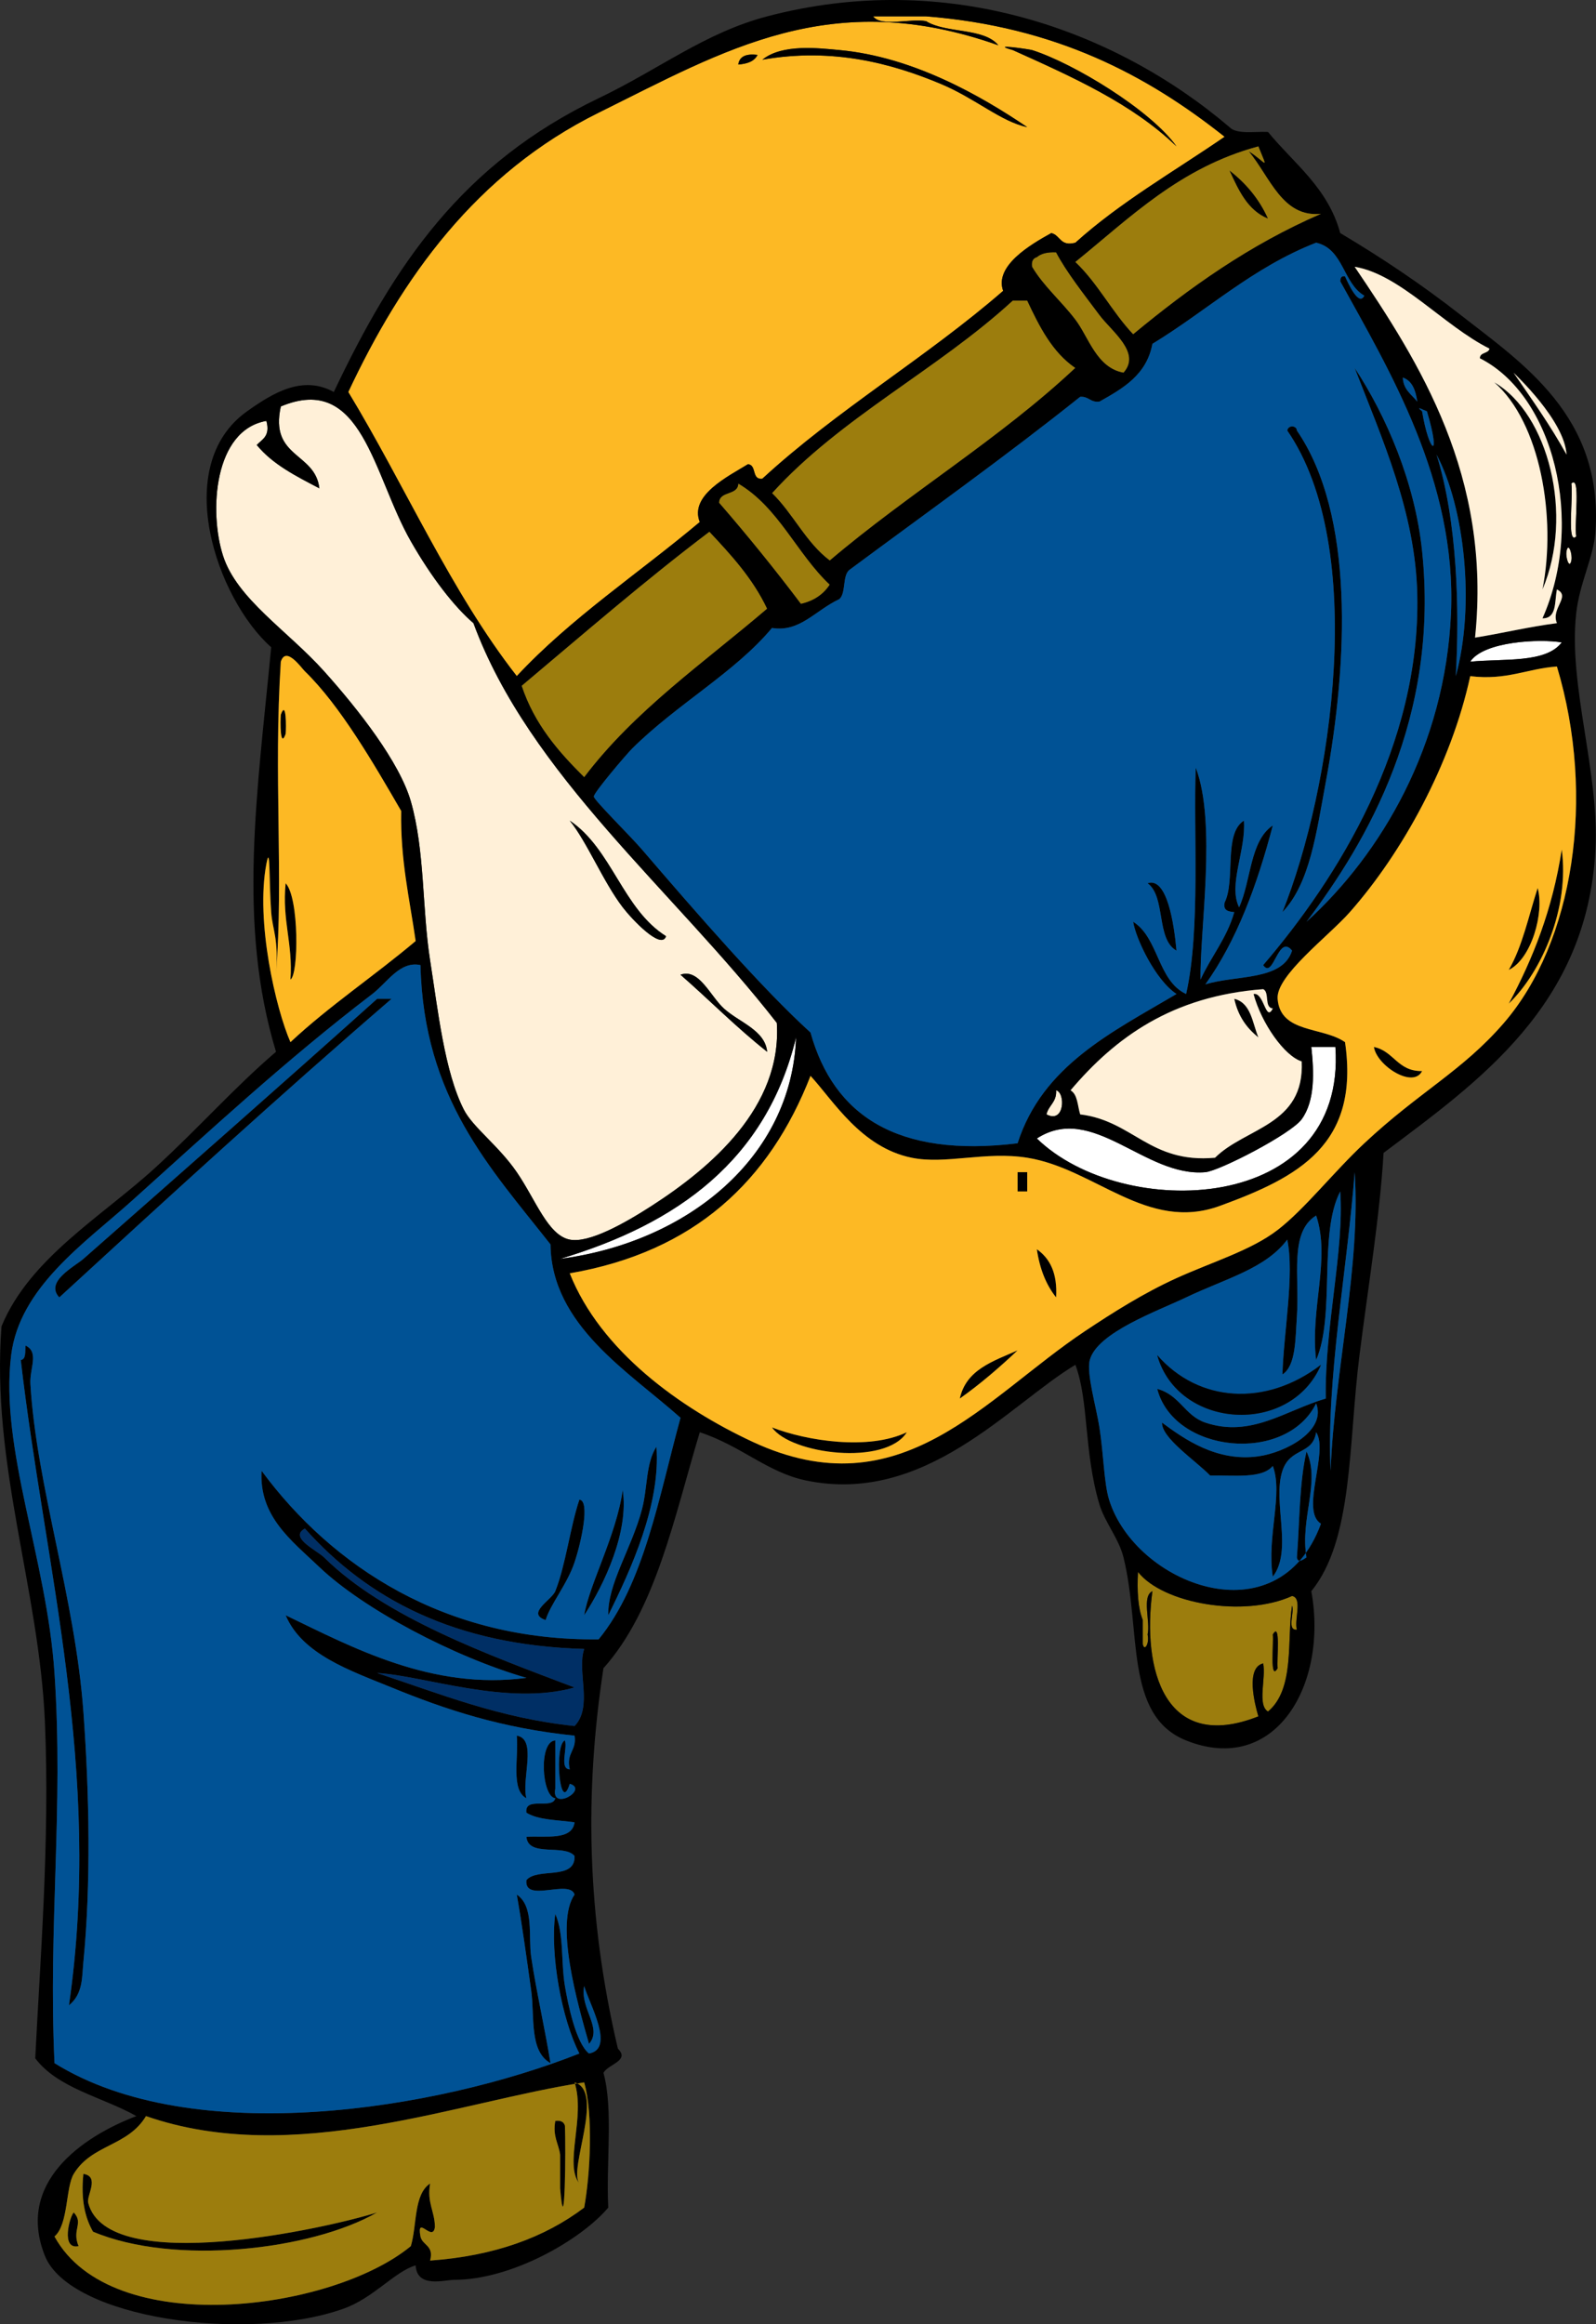 <?xml version="1.0" encoding="utf-8"?>
<!-- Generator: Adobe Illustrator 12.0.1, SVG Export Plug-In . SVG Version: 6.00 Build 51448)  -->
<!DOCTYPE svg PUBLIC "-//W3C//DTD SVG 1.1//EN" "http://www.w3.org/Graphics/SVG/1.1/DTD/svg11.dtd">
<svg  version="1.1" id="Layer_1" xmlns="http://www.w3.org/2000/svg" xmlns:xlink="http://www.w3.org/1999/xlink" width="331.391" height="482.571"
	 viewBox="0 0 331.391 482.571" overflow="visible" enable-background="new 0 0 331.391 482.571" xml:space="preserve">
<rect x="0" y="0" width="331.391" height="482.571" fill="#333333" stroke="none"/>
<g>
	<path fill="#FDB924" d="M207.291,9.396c-2.989-3.677-10.903-2.427-14.998-5c-3.367-0.633-9.288,1.289-10.999-1
		c3.666,0,7.332,0,10.999,0c26.878,2.118,45.828,12.165,61.992,24.997c-10.466,7.199-21.72,13.61-30.996,21.998
		c-3.189,0.857-3.093-1.574-5-2c-4.301,2.382-11.848,6.793-9.998,11.999c-15.867,13.796-34.558,24.769-49.994,38.995
		c-2.306,0.306-1.11-2.889-3-3c-4.136,2.546-12.186,6.456-9.999,11.999c-12.676,10.654-26.746,19.915-37.994,31.996
		c-13.741-17.588-23.177-39.483-34.996-58.993c11.097-23.654,26.507-45.39,51.993-57.993
		C150.512,10.433,172.537-2.901,207.291,9.396z M214.29,10.396c-0.456-0.145-9.164-1.44-4,0
		c12.417,5.582,24.848,11.148,33.996,19.998C238.913,22.833,222.862,13.114,214.29,10.396z M195.292,17.396
		c7.29,3.047,12.514,7.85,17.998,8.999c-9.586-6.478-23.684-14.598-38.995-15.998c-4.257-0.389-11.885-1.344-15.998,2
		C172.859,9.833,185.186,13.171,195.292,17.396z M153.297,13.396c1.862-0.138,3.343-0.658,4-2
		C155.017,11.117,153.538,11.637,153.297,13.396z"/>
	<path d="M157.296,11.396c-0.657,1.342-2.137,1.862-4,2C153.538,11.637,155.017,11.117,157.296,11.396z"/>
	<path d="M255.285,35.393c3.372,2.627,6.148,5.85,7.999,9.999C259.022,43.654,257.179,39.498,255.285,35.393z"/>
	<path fill="#9C7D0D" d="M233.287,77.388c-5.613-1.008-7.245-7.38-9.998-10.999c-2.993-3.933-6.607-6.951-8.999-10.999
		c-0.163-1.162,0.222-1.779,1-2c0.891-0.777,2.258-1.075,3.999-1c2.157,4.088,5.657,8.522,8.999,12.999
		C230.837,68.805,237.044,73.227,233.287,77.388z"/>
	<path fill="#9C7D0D" d="M223.289,76.388c-15.64,14.69-34.601,26.059-50.994,39.995c-4.96-3.706-7.606-9.724-11.999-13.999
		c14.256-15.74,34.371-25.622,49.994-39.995c1,0,2,0,3,0C215.841,67.837,218.53,73.147,223.289,76.388z"/>
	<path d="M320.276,122.382c2.937-14.907-0.434-34.636-9.999-42.995C321.548,85.943,326.834,106.989,320.276,122.382z"/>
	<path fill="#FFF0D8" d="M55.309,87.387c0.854,3.188-0.871,3.795-2,5c3.298,4.034,8.183,6.481,12.999,8.999
		c-0.833-7.5-10.387-6.279-7.999-16.998c16.924-7.099,19.152,14.291,26.997,27.997c4.354,7.608,9.038,13.599,12.998,16.998
		c11.591,31.47,41.542,55.432,62.991,82.99c1.118,17.5-13.707,30.07-25.997,37.997c-5.61,3.617-13.012,7.795-16.998,6.998
		c-4.549-0.908-7.054-8.244-10.998-13.998c-3.786-5.521-9.125-9.314-10.999-13c-4.009-7.876-5.372-20.63-6.999-30.996
		c-1.689-10.757-1.06-22.765-4-32.996c-2.342-8.143-10.845-19.023-17.998-26.997c-7.614-8.486-18.122-15.028-20.997-23.997
		C43.381,106.246,44.383,89.303,55.309,87.387z M129.3,188.374c1.879,2.454,8.031,8.991,8.999,6
		c-9.015-5.65-11.226-18.104-19.998-23.997C121.872,174.766,125.246,183.076,129.3,188.374z M159.296,218.371
		c-0.448-4.524-5.836-6.111-8.999-8.999c-2.833-2.586-5.166-8.406-8.999-6.999C147.347,207.656,152.959,213.376,159.296,218.371z"/>
	<path d="M267.283,89.387c0.247-1.258,1.988-1.009,2,0c11.978,17.452,10.631,48.073,5.999,72.991
		c-1.941,10.445-3.276,21.034-8.999,26.997C276.6,163.641,284.027,113.672,267.283,89.387z"/>
	<path fill="#FFF0D8" d="M326.275,100.385c1.969-1.902,0.596,8.021,1,10.999C325.307,113.285,326.68,103.363,326.275,100.385z"/>
	<path fill="#9C7D0D" d="M172.294,121.382c-1.315,2.017-3.281,3.383-5.999,4c-5.444-7.219-11.114-14.214-16.998-20.997
		c0.098-2.57,3.903-1.43,4-4C161.686,105.328,165.431,114.915,172.294,121.382z"/>
	<path fill="#9C7D0D" d="M147.298,110.384c4.517,4.816,8.998,9.667,11.999,15.998c-13.117,11.213-27.524,21.136-37.996,34.996
		c-5.357-5.307-10.339-10.992-12.997-18.998C121.162,131.576,133.826,120.576,147.298,110.384z"/>
	<path fill="#FFF0D8" d="M325.276,114.383c0.38-1.903,1.271,0.639,0.999,2C325.895,118.287,325.003,115.745,325.276,114.383z"/>
	<path fill="#FFFFFF" d="M324.276,133.381c-3.311,4.356-12.018,3.315-18.998,4C308.042,133.13,319.809,132.602,324.276,133.381z"/>
	<path d="M58.309,148.379c1.15-3.235,1.131,2.685,1,3.999C58.157,155.614,58.177,149.694,58.309,148.379z"/>
	<path d="M313.277,208.372c5.015-9.317,9.094-19.57,10.999-31.996C325.914,188.352,320.241,201.666,313.277,208.372z"/>
	<path d="M238.287,183.375c4.048-1.354,5.502,8.475,5.999,13.998C239.998,194.995,242.117,186.21,238.287,183.375z"/>
	<path d="M59.309,183.375c2.844,3.021,2.708,19.019,1,19.997C60.841,195.841,58.539,191.144,59.309,183.375z"/>
	<path d="M319.276,184.375c1.42,5.107-1.275,14.707-5.999,16.998C316.101,196.531,317.405,190.169,319.276,184.375z"/>
	<path d="M141.298,202.373c3.833-1.407,6.167,4.413,8.999,6.999c3.163,2.888,8.551,4.475,8.999,8.999
		C152.959,213.376,147.347,207.656,141.298,202.373z"/>
	<path d="M81.306,207.372c-23.445,20.216-46.242,41.082-68.992,61.992c-3.085-3.268,3.182-6.4,5-7.998
		c19.035-16.74,41.792-36.775,60.992-53.994C79.306,207.372,80.306,207.372,81.306,207.372z"/>
	<path d="M256.284,207.372c3.483,0.85,3.737,4.929,5,7.999C258.862,213.459,257.048,210.94,256.284,207.372z"/>
	<path fill="#FFFFFF" d="M165.295,215.371c-0.911,24.981-22.576,42.549-48.994,45.995
		C140.674,254.075,159.128,240.866,165.295,215.371z"/>
	<path fill="#FFFFFF" d="M272.282,217.371c1.667,0,3.333,0,5,0c2.379,34.958-44.32,36.231-61.992,18.998
		c11.606-7.511,22.452,8.103,34.995,6.999c2.887-0.254,17.749-7.903,19.998-10.999C273.092,228.502,272.832,222.523,272.282,217.371
		z"/>
	<path d="M285.281,217.371c4.151,0.848,4.898,5.1,9.998,5C293.444,226.104,285.85,221.247,285.281,217.371z"/>
	<path fill="#FFF0D8" d="M219.289,226.37c1.965,0.454,1.798,7.015-2,4.999C217.718,229.465,219.443,228.857,219.289,226.37z"/>
	<path d="M211.29,243.368c0.667,0,1.333,0,2,0c0,1.332,0,2.666,0,4c-0.667,0-1.333,0-2,0
		C211.29,246.034,211.29,244.702,211.29,243.368z"/>
	<path d="M215.29,259.366c2.747,1.92,4.299,5.033,3.999,9.998C217.216,266.771,215.882,263.438,215.29,259.366z"/>
	<path d="M5.315,279.363c2.881,1.401,0.803,4.705,1,7.999c1.266,21.195,9.287,44.479,10.999,67.99
		c1.248,17.141,1.578,35.934,0,51.994c-0.3,3.053-0.032,6.615-3,8.998c7.062-48.635-5.063-91.158-9.999-133.981
		C5.487,282.202,5.159,280.54,5.315,279.363z"/>
	<path d="M211.29,280.363c-3.776,3.556-7.705,6.96-11.998,9.999C200.607,284.344,206.212,282.618,211.29,280.363z"/>
	<path d="M160.296,296.361c7.228,2.806,20.053,4.798,27.997,1C183.89,304.397,164.202,301.956,160.296,296.361z"/>
	<path d="M126.3,335.356c-0.167-6.561,4.837-13.807,6.999-21.996c1.196-4.531,0.755-9.508,3-13
		C137.212,312.278,131.061,325.78,126.3,335.356z"/>
	<path d="M271.283,323.358c-0.891,0.613-1.789,1.209-2,0c0.589-7.41,0.488-15.51,2-21.998
		C274.234,307.667,269.89,315.282,271.283,323.358z"/>
	<path d="M129.3,309.36c1.313,8.654-3.78,19.541-7.999,25.996C122.319,329.032,127.996,318.727,129.3,309.36z"/>
	<path d="M120.301,311.36c2.262,0.176,0.437,8.691-1,12.998c-1.524,4.574-5.095,8.826-5.999,11.998c-4.164-1.371,1.273-4.182,2-6
		C117.459,324.958,118.418,316.905,120.301,311.36z"/>
	<path fill="#9C7D0D" d="M236.287,326.358c5.172,6.611,22.004,9.543,31.996,4.998c2.235,0.432,0.405,4.928,1,7
		c-2.168,0.168-0.453-3.547-1-5c-1.119,7.008,0.639,17.281-4.999,21.996c-2.28-1.385-0.373-6.959-1-9.996
		c-3.688,0.867-1.747,8.471-1,10.996c-19.48,7.686-24.186-9.725-21.997-25.996c-2.27,1.064-0.381,6.285-1,9
		c0.423,1.924-0.686,3.607-1,2c0-1.666,0-3.334,0-5C236.251,333.725,236.09,330.219,236.287,326.358z M265.283,346.354
		c-0.204-1.891,0.675-9.879-1-6.998C264.488,341.247,263.609,349.235,265.283,346.354z"/>
	<path d="M264.283,339.356c1.675-2.881,0.796,5.107,1,6.998C263.609,349.235,264.488,341.247,264.283,339.356z"/>
	<path d="M107.303,360.352c4.314,0.686,0.92,9.078,2,12.998C106.015,371.639,107.722,364.932,107.303,360.352z"/>
	<path d="M107.303,393.348c3.662,2.449,2.353,8.699,3,12.998c1.11,7.379,2.845,14.814,4,21.998c-4.45-2.457-3.264-9.695-4-14.998
		C109.305,406.165,108.356,399.307,107.303,393.348z"/>
	<path d="M119.301,432.342c6.341,1.875-1.354,18.057,1,20.998C117.076,449.309,121.612,439.534,119.301,432.342z"/>
	<path d="M115.302,440.342c1.163-0.162,1.779,0.221,2,1c0.204,4.465,0.02,25.146-1,12.998c0-2.332,0-4.666,0-7
		C115.983,444.995,114.722,443.588,115.302,440.342z"/>
	<path d="M17.314,451.34c3.468,0.529,0.617,4.51,1,6c3.994,15.561,50.034,5.178,59.992,2c-13.659,7.854-42.112,11.113-58.992,3.998
		C17.612,460.375,16.771,456.549,17.314,451.34z"/>
	<path d="M15.314,459.34c2.116,2.287-0.446,3.541,1,6.998C12.575,467.155,14.463,460.174,15.314,459.34z"/>
	<path d="M287.281,239.368c-0.769,13.142-3.179,27.55-5,41.995c-2.326,18.446-1.289,38.321-9.999,48.993
		c3.521,19.453-7.482,38.4-25.996,30.996c-12.896-5.156-9.271-22.814-12.999-37.994c-0.958-3.902-3.913-7.361-4.999-10.998
		c-3.266-10.938-2.171-21.514-4.999-28.998c-13.657,8.184-31.15,29.201-55.993,23.998c-7.958-1.667-13.417-7.189-21.998-9.999
		c-5.316,17.681-9.133,36.86-19.998,48.993c-3.918,25.541-3.519,51.328,3,78.99c2.522,2.506-1.911,3.162-3,5
		c2.083,7.582,0.515,18.816,1,27.996c-5.675,6.713-20.055,14.982-31.995,14.998c-2.06,0.002-7.731,1.787-7.999-3
		c-4.34,1.25-8.728,6.775-14.998,8.998c-20.17,7.15-56.826,1.988-61.992-10.998c-6.016-15.117,7.622-24.66,18.998-28.996
		c-7.031-3.967-16.269-5.729-20.997-11.998c0.946-19.383,3.083-45.357,2-69.99c-1.21-27.529-11.201-53.445-8.999-81.99
		c5.85-14.17,20.828-22.771,31.996-32.996c8.984-8.226,16.399-16.643,24.997-23.997c-8.069-26.579-3.896-53.683-1-83.99
		c-11.268-9.963-20.961-37.658-5-48.994c5.338-3.791,11.523-7.58,17.998-4c12.537-26.438,26.689-47.436,54.992-60.993
		c12.65-6.06,22.054-13.594,34.996-16.998c37.182-9.778,72.107,2.674,95.988,22.997c1.453,1.546,5.118,0.88,7.999,1
		c5.405,6.593,12.429,11.568,14.998,20.998c8.785,5.217,17.054,10.778,24.996,16.998c12.714,9.955,29.674,21.015,27.997,44.994
		c-0.373,5.334-3.297,10.585-4,16.998c-1.647,15.032,4.837,32.877,4,48.994C329.59,208.815,306.945,224.575,287.281,239.368z
		 M124.301,23.395C98.814,35.998,83.404,57.733,72.307,81.388c11.819,19.509,21.254,41.404,34.996,58.993
		c11.248-12.082,25.318-21.342,37.994-31.996c-2.187-5.542,5.863-9.452,9.999-11.999c1.89,0.111,0.694,3.306,3,3
		c15.438-14.226,34.127-25.199,49.994-38.995c-1.85-5.206,5.697-9.617,9.998-11.999c1.907,0.426,1.811,2.857,5,2
		c9.276-8.388,20.53-14.799,30.996-21.998C238.121,15.562,219.17,5.516,192.292,3.397c-3.667,0-7.333,0-10.999,0
		c1.711,2.288,7.632,0.367,10.999,1c4.095,2.572,12.009,1.322,14.998,5C172.537-2.901,150.512,10.433,124.301,23.395z
		 M261.284,30.394c-16.284,4.38-26.578,14.75-37.995,23.997c4.625,4.374,7.619,10.378,11.998,14.998
		c11.674-9.657,24.107-18.554,38.995-24.997c-7.996,0.801-10.522-7.534-14.998-12.998C262.975,33.76,263.436,35.692,261.284,30.394z
		 M283.281,61.39c-4.438-2.562-4.283-9.715-9.999-10.999c-13.19,5.14-22.601,14.062-33.995,20.997
		c-1.203,6.462-6.095,9.237-10.999,11.999c-1.891,0.224-2.206-1.127-3.999-1c-15.567,12.429-31.922,24.072-47.994,35.996
		c-1.389,1.278-0.611,4.721-2,6c-5.101,2.391-8.188,6.929-13.999,5.999c-7.71,9.239-19.723,15.797-28.996,24.997
		c-1.259,1.249-8.011,9.19-7.998,9.999c0.01,0.726,7.542,8.136,9.998,10.999c11.432,13.316,24.958,28.876,34.996,37.996
		c4.796,17.201,17.938,26.056,42.995,22.997c5.178-16.154,19.591-23.071,32.996-30.996c-4.42-2.927-8.456-11.522-8.999-14.999
		c5.324,3.342,5.071,12.26,10.999,14.999c3.03-13.351,1.47-34.179,1.999-46.994c4.395,11.518,0.8,33.773,1,43.994
		c2.184-4.816,5.451-8.547,6.999-13.998c-1.22-0.113-2.367-0.299-1.999-2c2.312-4.688-0.295-14.293,3.999-16.998
		c0.468,6.156-3.324,13.31-1,17.998c2.518-5.483,2.202-13.796,6.999-16.998c-3.258,12.406-7.471,23.858-13.998,32.996
		c6.341-1.991,15.995-0.669,17.998-6.999c-2.888-3.664-3.856,6.135-5.999,3c15.539-18.13,32.706-45.706,31.996-76.99
		c-0.384-16.876-7.172-31.979-12.999-46.994c6.558,9.966,12.513,23.715,13.998,37.995c3.615,34.74-11.425,60.356-23.996,76.99
		c15.516-14.071,28.794-36.613,29.996-63.992c1.206-27.475-12.895-50.646-22.997-68.991c0.057-0.61,0.149-1.184,0.999-1
		C279.937,58.83,282.145,63.731,283.281,61.39z M228.288,65.39c-3.342-4.476-6.842-8.911-8.999-12.999
		c-1.741-0.075-3.108,0.223-3.999,1c-0.778,0.221-1.163,0.837-1,2c2.392,4.047,6.006,7.066,8.999,10.999
		c2.753,3.619,4.385,9.991,9.998,10.999C237.044,73.227,230.837,68.805,228.288,65.39z M320.276,128.382
		c8.914-20.078,2.262-46.306-12.998-53.994c0.012-1.321,1.753-0.914,2-2c-9.562-4.776-18.55-15.44-27.997-16.998
		c13.481,19.911,28.479,43.428,24.997,76.991c5.745-0.92,11.09-2.242,16.998-3c-1.317-3.099,2.963-5.546,0-6.999
		C322.767,124.874,323.308,128.415,320.276,128.382z M213.29,62.39c-1,0-2,0-3,0c-15.623,14.373-35.736,24.254-49.994,39.995
		c4.393,4.274,7.039,10.293,11.999,13.999c16.395-13.937,35.354-25.305,50.994-39.995C218.53,73.147,215.841,67.837,213.29,62.39z
		 M325.276,94.386c-0.428-7.098-10.657-16.636-10.999-16.998C318.07,82.927,321.96,88.369,325.276,94.386z M294.28,83.387
		c-0.335-2.332-1.025-4.308-3-4.999C291.391,80.942,293.113,81.888,294.28,83.387z M46.311,115.383
		c2.875,8.969,13.383,15.511,20.997,23.997c7.153,7.973,15.656,18.854,17.998,26.997c2.939,10.231,2.311,22.239,4,32.996
		c1.627,10.366,2.99,23.12,6.999,30.996c1.874,3.684,7.213,7.478,10.999,12.999c3.944,5.754,6.448,13.09,10.999,14
		c3.985,0.795,11.387-3.382,16.997-7c12.29-7.925,27.115-20.495,25.997-37.996c-21.449-27.558-51.4-51.52-62.991-82.99
		c-3.96-3.398-8.646-9.39-12.998-16.998c-7.844-13.706-10.073-35.095-26.997-27.997c-2.388,10.719,7.166,9.499,7.999,16.998
		c-4.815-2.518-9.7-4.965-12.999-8.999c1.129-1.204,2.854-1.812,2-5C44.383,89.303,43.381,106.246,46.311,115.383z M296.279,85.387
		c-1.086-0.39-2.4-1.2-1,0C296.757,94.319,299.34,95.614,296.279,85.387z M302.279,140.38c4.049-14.755,1.82-35.069-4-45.995
		C302.602,108.148,303.078,126.637,302.279,140.38z M327.275,111.384c-0.404-2.978,0.969-12.9-1-10.999
		C326.68,103.363,325.307,113.285,327.275,111.384z M153.297,100.385c-0.097,2.57-3.902,1.43-4,4
		c5.884,6.783,11.554,13.778,16.998,20.997c2.718-0.616,4.684-1.983,5.999-4C165.431,114.915,161.686,105.328,153.297,100.385z
		 M108.303,142.38c2.658,8.006,7.64,13.691,12.997,18.998c10.472-13.86,24.879-23.783,37.996-34.996
		c-3.001-6.331-7.482-11.182-11.999-15.998C133.826,120.576,121.162,131.576,108.303,142.38z M326.275,116.383
		c0.271-1.361-0.619-3.903-0.999-2C325.003,115.745,325.895,118.287,326.275,116.383z M305.278,137.38
		c6.98-0.684,15.688,0.357,18.998-4C319.809,132.602,308.042,133.13,305.278,137.38z M56.309,189.374
		c-0.487-6.625-0.143-14.499-1-9.999c-2.271,11.909,1.975,30.107,5,36.995c8.096-7.569,17.507-13.822,25.997-20.997
		c-1.251-8.748-3.195-16.802-3-26.997c-5.741-9.919-12.698-21.914-19.998-28.996c-0.739-0.718-3.936-5.351-4.999-2
		c-1.545,23.876,0.607,44.214-1,64.992C57.898,194.708,56.59,193.199,56.309,189.374z M156.296,299.36
		c30.83,14.344,48.115-9.095,68.991-22.997c5.802-3.862,12.112-7.868,18.998-10.997c7.389-3.359,15.501-5.766,20.997-10
		c5.643-4.347,11.541-11.949,17.998-17.998c11.473-10.745,20.359-14.989,28.996-24.997c14.419-16.708,19.168-46.798,10.999-73.991
		c-6.229,0.437-10.406,2.926-17.998,2c-3.965,18.273-14.125,36.681-24.997,48.994c-4.44,5.03-15.369,13.183-14.998,17.998
		c0.556,7.205,9.331,5.733,13.998,8.999c3.086,21.268-9.617,28.021-25.996,33.997c-15.108,5.51-25.918-7.756-39.995-10
		c-8.699-1.387-16.951,1.445-23.997,0c-10.539-2.161-16.257-11.852-20.998-16.998c-8.502,21.828-24.118,36.541-49.994,40.996
		C124.713,280.512,141.291,292.379,156.296,299.36z M122.301,424.344c-2.473-8.623-7.114-25.062-3-30.996
		c-1.03-3.301-10.515,1.85-9.999-3c2.293-2.707,10.16,0.162,9.999-5c-2.081-2.584-9.658,0.328-9.999-3.998
		c4.111-0.223,9.476,0.809,9.999-3c-3.49-0.508-7.549-0.449-9.999-2c-0.469-3.469,5.427-0.572,6-3
		c-2.818-0.299-3.536-11.836,0-11.998c0,3.332,0,6.666,0,9.998c-0.959,4.834,7.01,0.158,3-1c-2.078,6.75-3.29-8.203-1-8.998
		c0.575,1.758-1.207,5.875,1,6c-0.802-3.469,1.489-3.844,1-6.998c-15.193-1.555-26.768-5.404-37.994-10
		c-8.625-3.529-18.575-6.871-21.998-14.998c13.729,6.604,30.366,15.625,49.994,12.998c-15.169-4.391-33.887-14.312-42.994-22.996
		c-5.804-5.535-12.548-10.525-11.999-19.998c14.711,19.932,38.186,35.371,69.99,34.996c9.445-11.553,12.484-29.512,16.998-45.995
		c-10.756-9.604-26.789-19.165-26.997-35.995c-12.456-15.873-26.34-30.319-26.996-57.993c-4.272-0.921-6.886,3.62-9.999,6
		c-18.035,13.781-33.661,28.319-49.994,42.995c-9.623,8.646-23.257,17.883-24.997,31.996c-2.395,19.408,7.408,42.268,8.999,65.992
		c1.902,28.387-1.32,52.34,0,80.988c28.743,17.891,79.409,9.727,108.985-2c-3.625-7.047-6.143-20.51-5-28.996
		c1.867,4.369,1.13,9.799,2,14.998c0.634,3.783,2.292,11.857,5,13.998c5.474-0.99,0.049-10.285-1-13.998
		C120.364,416.993,125.193,421.061,122.301,424.344z M264.283,209.372c-1.849-0.15-0.613-3.386-1.999-4
		c-18.897,1.433-30.676,9.986-39.995,20.998c1.486,0.847,1.446,3.219,2,4.999c11.001,1.331,14.438,10.225,27.996,8.999
		c6.352-6.314,18.618-6.712,17.998-19.998c-3.537-1.073-8.358-7.868-9.999-13.998C262.495,205.943,262.786,212.379,264.283,209.372z
		 M116.302,261.366c26.419-3.445,48.083-21.014,48.994-45.995C159.128,240.866,140.674,254.075,116.302,261.366z M270.283,232.369
		c-2.249,3.095-17.111,10.745-19.998,10.999c-12.543,1.104-23.389-14.51-34.995-6.999c17.672,17.234,64.371,15.959,61.992-18.998
		c-1.667,0-3.333,0-5,0C272.832,222.523,273.092,228.502,270.283,232.369z M217.289,231.369c3.798,2.016,3.965-4.545,2-4.999
		C219.443,228.857,217.718,229.465,217.289,231.369z M276.282,305.36c0.815-20.852,6.298-42.359,4.999-61.992
		C279.758,263.51,275.369,286.113,276.282,305.36z M273.282,282.363c-1.307-10.649,3.051-20.935,0-29.997
		c-5.623,3.455-3.412,12.637-3.999,20.998c-0.315,4.493-0.172,10.211-3,11.998c0.256-8.753,2.521-20.795,1-27.996
		c-4.503,6.047-12.81,8.082-20.997,11.998c-5.922,2.832-18.482,7.299-19.998,12.999c-0.735,2.772,1.331,9.722,2,13.998
		c0.86,5.492,0.948,11.601,2,14.999c5.413,17.494,35.066,29.213,43.994,4.998c-4.373-2.697,1.684-14.922-1-18.997
		c-0.735,4.788-5.352,3.052-6.999,7.999c-2.133,6.408,2.225,16.498-2,21.998c-1.309-8.324,2.2-17.111,0-22.998
		c-2.268,2.73-8.122,1.876-12.998,2c-3.146-3.206-10.144-7.83-9.999-10.999c4.55,3.371,11.368,8.209,19.998,6.999
		c5.688-0.797,14.193-5.309,11.998-10.999c-6.201,12.673-29.554,10.394-32.996-2.999c4.659,1.215,5.698,5.555,9.999,6.999
		c9.494,3.188,16.564-2.515,24.997-4.999c-0.248-14.917,3.868-30.789,3-42.994C273.717,256.133,277.312,273.06,273.282,282.363z
		 M63.308,317.358c-3.404,1.838,2.496,4.516,4,6c12.621,12.467,34.16,20.236,51.993,26.996c-14.021,3.945-31.424-2.514-40.994-3
		c13.039,4.293,25.312,9.35,40.994,10.998c3.877-4.002,0.419-11.381,2-15.996C94.403,341.588,76.355,331.973,63.308,317.358z
		 M237.287,336.356c0,1.666,0,3.334,0,5c0.314,1.607,1.423-0.076,1-2c0.619-2.715-1.27-7.936,1-9
		c-2.188,16.271,2.517,33.682,21.997,25.996c-0.747-2.525-2.688-10.129,1-10.996c0.627,3.037-1.28,8.611,1,9.996
		c5.638-4.715,3.88-14.988,4.999-21.996c0.547,1.453-1.168,5.168,1,5c-0.595-2.072,1.235-6.568-1-7
		c-9.992,4.545-26.824,1.613-31.996-4.998C236.09,330.219,236.251,333.725,237.287,336.356z M121.301,458.34
		c1.253-6.895,1.912-19.219,0-25.998c-26.326,4.008-60.292,17.654-90.987,7c-3.777,6.326-11.248,5.816-14.998,11.998
		c-1.704,2.811-1.09,10.512-4,12.998c11.777,21.482,57.484,15.605,73.991,2c1.302-4.363,0.572-10.758,4-12.998
		c-0.688,4.021,0.958,5.707,1,9c-0.406,3.377-3.876-2.662-3,1.998c0.426,1.908,2.856,1.811,2,5
		C102.679,468.381,113.14,464.51,121.301,458.34z"/>
	<path d="M244.286,30.394c-9.148-8.849-21.579-14.416-33.996-19.998c-5.164-1.44,3.544-0.145,4,0
		C222.862,13.114,238.913,22.833,244.286,30.394z"/>
	<path d="M158.296,12.396c4.113-3.344,11.741-2.389,15.998-2c15.312,1.4,29.409,9.521,38.995,15.998
		c-5.484-1.149-10.708-5.952-17.998-8.999C185.186,13.171,172.859,9.833,158.296,12.396z"/>
	<path fill="#9C7D0D" d="M259.284,31.394c4.476,5.464,7.002,13.799,14.998,12.998c-14.888,6.443-27.321,15.34-38.995,24.997
		c-4.379-4.62-7.373-10.625-11.998-14.998c11.417-9.247,21.711-19.617,37.995-23.997C263.436,35.692,262.975,33.76,259.284,31.394z
		 M263.284,45.392c-1.851-4.149-4.627-7.372-7.999-9.999C257.179,39.498,259.022,43.654,263.284,45.392z"/>
	<path fill="#005295" d="M279.281,57.391c-0.85-0.184-0.942,0.39-0.999,1c10.103,18.345,24.203,41.516,22.997,68.991
		c-1.202,27.378-14.48,49.92-29.996,63.992c12.571-16.634,27.611-42.25,23.996-76.99c-1.485-14.28-7.44-28.029-13.998-37.995
		c5.827,15.016,12.615,30.118,12.999,46.994c0.71,31.285-16.457,58.86-31.996,76.99c2.142,3.136,3.111-6.663,5.999-3
		c-2.003,6.33-11.657,5.008-17.998,6.999c6.527-9.137,10.74-20.589,13.998-32.996c-4.797,3.202-4.482,11.515-6.999,16.998
		c-2.324-4.688,1.468-11.841,1-17.998c-4.294,2.705-1.688,12.311-3.999,16.998c-0.368,1.701,0.779,1.886,1.999,2
		c-1.548,5.451-4.815,9.182-6.999,13.998c-0.2-10.221,3.395-32.477-1-43.994c-0.529,12.815,1.031,33.644-1.999,46.994
		c-5.928-2.738-5.675-11.656-10.999-14.999c0.543,3.477,4.579,12.071,8.999,14.999c-13.405,7.925-27.819,14.842-32.996,30.996
		c-25.057,3.059-38.198-5.796-42.995-22.997c-10.038-9.12-23.564-24.679-34.996-37.996c-2.457-2.862-9.987-10.273-9.999-10.999
		c-0.012-0.809,6.74-8.75,7.999-9.999c9.273-9.2,21.286-15.758,28.996-24.997c5.81,0.93,8.897-3.608,13.999-5.999
		c1.389-1.278,0.611-4.721,2-6c16.072-11.923,32.427-23.566,47.994-35.996c1.793-0.127,2.108,1.224,3.999,1
		c4.904-2.761,9.796-5.536,10.999-11.999c11.396-6.936,20.805-15.857,33.995-20.997c5.716,1.284,5.562,8.436,9.999,10.999
		C282.145,63.731,279.937,58.83,279.281,57.391z M266.283,189.374c5.723-5.963,7.058-16.552,8.999-26.997
		c4.632-24.918,5.979-55.539-5.999-72.991c-0.012-1.009-1.753-1.258-2,0C284.027,113.672,276.6,163.641,266.283,189.374z
		 M244.286,197.373c-0.497-5.523-1.951-15.353-5.999-13.998C242.117,186.21,239.998,194.995,244.286,197.373z"/>
	<path fill="#FFF0D8" d="M323.276,122.382c2.963,1.453-1.317,3.9,0,6.999c-5.908,0.758-11.253,2.08-16.998,3
		c3.48-33.562-11.516-57.08-24.997-76.991c9.447,1.558,18.437,12.222,27.997,16.998c-0.247,1.086-1.988,0.678-2,2
		c15.26,7.688,21.912,33.916,12.998,53.994C323.308,128.415,322.767,124.874,323.276,122.382z M310.277,79.388
		c9.565,8.359,12.936,28.087,9.999,42.995C326.834,106.989,321.548,85.943,310.277,79.388z"/>
	<path fill="#FFF0D8" d="M314.277,77.388c0.342,0.361,10.571,9.9,10.999,16.998C321.96,88.369,318.07,82.927,314.277,77.388z"/>
	<path fill="#005295" d="M291.28,78.388c1.975,0.691,2.665,2.667,3,4.999C293.113,81.888,291.391,80.942,291.28,78.388z"/>
	<path fill="#005295" d="M295.279,85.387c-1.4-1.2-0.086-0.39,1,0C299.34,95.614,296.757,94.319,295.279,85.387z"/>
	<path fill="#005295" d="M298.279,94.386c5.82,10.925,8.049,31.24,4,45.995C303.078,126.637,302.602,108.148,298.279,94.386z"/>
	<path fill="#FDB924" d="M57.309,202.373c1.607-20.778-0.545-41.116,1-64.992c1.063-3.351,4.26,1.282,4.999,2
		c7.3,7.083,14.256,19.077,19.998,28.996c-0.196,10.195,1.749,18.249,3,26.997c-8.49,7.175-17.901,13.428-25.997,20.997
		c-3.025-6.888-7.271-25.086-5-36.995c0.857-4.5,0.513,3.374,1,9.999C56.59,193.199,57.898,194.708,57.309,202.373z M59.309,152.378
		c0.132-1.314,0.15-7.234-1-3.999C58.177,149.694,58.157,155.614,59.309,152.378z M60.309,203.372
		c1.708-0.978,1.844-16.976-1-19.997C58.539,191.144,60.841,195.841,60.309,203.372z"/>
	<path fill="#FDB924" d="M118.301,264.366c25.875-4.455,41.491-19.169,49.994-40.996c4.741,5.146,10.458,14.837,20.998,16.998
		c7.046,1.445,15.298-1.387,23.997,0c14.077,2.244,24.887,15.509,39.995,10c16.379-5.977,29.082-12.729,25.996-33.997
		c-4.667-3.266-13.442-1.794-13.998-8.999c-0.371-4.814,10.558-12.968,14.998-17.998c10.872-12.313,21.032-30.721,24.997-48.994
		c7.592,0.926,11.769-1.563,17.998-2c8.169,27.193,3.42,57.283-10.999,73.991c-8.637,10.008-17.523,14.252-28.996,24.997
		c-6.457,6.046-12.355,13.651-17.998,17.998c-5.496,4.234-13.608,6.641-20.997,10c-6.886,3.129-13.196,7.135-18.998,10.997
		c-20.876,13.902-38.161,37.341-68.991,22.997C141.291,292.379,124.713,280.512,118.301,264.366z M324.276,176.375
		c-1.905,12.426-5.984,22.679-10.999,31.996C320.241,201.666,325.914,188.352,324.276,176.375z M313.277,201.373
		c4.724-2.292,7.419-11.891,5.999-16.998C317.405,190.169,316.101,196.531,313.277,201.373z M295.279,222.37
		c-5.1,0.1-5.847-4.152-9.998-5C285.85,221.247,293.444,226.104,295.279,222.37z M211.29,247.368c0.667,0,1.333,0,2,0
		c0-1.334,0-2.666,0-4c-0.667,0-1.333,0-2,0C211.29,244.702,211.29,246.034,211.29,247.368z M219.289,269.364
		c0.3-4.965-1.252-8.078-3.999-9.998C215.882,263.438,217.216,266.771,219.289,269.364z M199.292,290.362
		c4.293-3.039,8.222-6.443,11.998-9.999C206.212,282.618,200.607,284.344,199.292,290.362z M188.292,297.361
		c-7.943,3.798-20.77,1.806-27.997-1C164.202,301.956,183.89,304.397,188.292,297.361z"/>
	<path d="M118.301,170.376c8.771,5.893,10.983,18.347,19.998,23.997c-0.968,2.991-7.12-3.545-8.999-6
		C125.246,183.076,121.872,174.766,118.301,170.376z"/>
	<path fill="#005295" d="M121.301,412.346c1.049,3.711,6.474,13.006,1,13.998c-2.708-2.143-4.365-10.215-5-13.998
		c-0.869-5.199-0.133-10.629-2-14.998c-1.144,8.486,1.375,21.947,5,28.996c-29.576,11.725-80.243,19.889-108.985,2
		c-1.32-28.65,1.902-52.604,0-80.99c-1.591-23.725-11.394-46.583-8.999-65.99c1.74-14.115,15.374-23.352,24.997-31.996
		c16.333-14.676,31.958-29.213,49.994-42.996c3.112-2.379,5.726-6.92,9.999-6c0.655,27.674,14.54,42.121,26.997,57.994
		c0.208,16.829,16.24,26.391,26.996,35.994c-4.513,16.484-7.552,34.441-16.998,45.994c-31.806,0.377-55.279-15.062-69.99-34.995
		c-0.55,9.472,6.194,14.464,11.999,19.997c9.107,8.686,27.826,18.605,42.994,22.998c-19.628,2.625-36.266-6.395-49.994-12.998
		c3.423,8.127,13.372,11.467,21.998,14.998c11.228,4.596,22.801,8.445,37.995,9.998c0.488,3.154-1.803,3.529-1,6.998
		c-2.208-0.125-0.426-4.24-1-6c-2.291,0.795-1.079,15.748,1,9c4.01,1.156-3.96,5.832-3,1c0-3.334,0-6.666,0-10
		c-3.537,0.162-2.819,11.701,0,12c-0.573,2.426-6.469-0.471-6,3c2.449,1.551,6.508,1.49,9.998,1.998
		c-0.523,3.811-5.888,2.779-9.998,3c0.34,4.326,7.917,1.416,9.998,4c0.161,5.16-7.706,2.291-9.998,5
		c-0.517,4.85,8.968-0.303,9.998,2.998c-4.114,5.934,0.526,22.373,3,30.996C125.193,421.061,120.364,416.993,121.301,412.346z
		 M136.299,300.36c-2.245,3.492-1.804,8.469-3,13c-2.162,8.189-7.166,15.436-6.999,21.996
		C131.061,325.78,137.212,312.278,136.299,300.36z M78.306,207.372c-19.2,17.219-41.957,37.253-60.992,53.994
		c-1.817,1.598-8.084,4.73-5,7.998c22.75-20.91,45.546-41.776,68.992-61.992C80.306,207.372,79.306,207.372,78.306,207.372z
		 M4.315,282.363c4.936,42.825,17.062,85.349,9.999,133.981c2.968-2.383,2.7-5.945,3-8.998c1.578-16.061,1.248-34.854,0-51.992
		c-1.711-23.516-9.732-46.797-10.999-67.992c-0.197-3.294,1.881-6.598-1-7.998C5.159,280.54,5.487,282.202,4.315,282.363z
		 M121.301,335.356c4.219-6.455,9.312-17.342,7.999-25.996C127.996,318.727,122.319,329.032,121.301,335.356z M115.302,330.356
		c-0.727,1.818-6.163,4.629-2,6c0.904-3.172,4.475-7.424,5.999-11.998c1.437-4.307,3.262-12.822,1-12.998
		C118.418,316.905,117.459,324.958,115.302,330.356z M109.302,373.35c-1.078-3.92,2.315-12.312-2-12.996
		C107.722,364.932,106.015,371.639,109.302,373.35z M110.302,413.346c0.737,5.303-0.449,12.541,4,14.998
		c-1.153-7.184-2.888-14.619-4-21.998c-0.646-4.299,0.663-10.549-3-12.998C108.356,399.307,109.305,406.165,110.302,413.346z"/>
	<path fill="#FFF0D8" d="M260.284,206.372c1.641,6.13,6.462,12.925,9.999,13.998c0.62,13.286-11.647,13.684-17.998,19.998
		c-13.558,1.226-16.995-7.668-27.996-8.999c-0.554-1.78-0.514-4.152-2-4.999c9.319-11.012,21.097-19.565,39.995-20.998
		c1.386,0.614,0.15,3.849,1.999,4C262.786,212.379,262.495,205.943,260.284,206.372z M261.284,215.371
		c-1.263-3.07-1.517-7.149-5-7.999C257.048,210.94,258.862,213.459,261.284,215.371z"/>
	<path fill="#005295" d="M281.281,243.368c1.299,19.631-4.184,41.141-4.999,61.992C275.369,286.113,279.758,263.51,281.281,243.368z
		"/>
	<path fill="#005295" d="M278.282,247.368c0.868,12.205-3.248,28.077-3,42.994c-8.433,2.484-15.503,8.188-24.997,4.999
		c-4.301-1.444-5.34-5.784-9.999-6.999c3.442,13.393,26.795,15.672,32.996,2.999c2.195,5.69-6.311,10.202-11.998,10.999
		c-8.63,1.21-15.448-3.628-19.998-6.999c-0.145,3.169,6.854,7.793,9.999,10.999c4.876-0.124,10.73,0.73,12.998-2
		c2.2,5.887-1.309,14.674,0,22.998c4.225-5.5-0.133-15.59,2-21.998c1.647-4.947,6.264-3.211,6.999-7.999
		c2.684,4.075-3.373,16.3,1,18.997c-8.928,24.215-38.581,12.498-43.994-4.998c-1.052-3.398-1.14-9.507-2-14.999
		c-0.669-4.276-2.736-11.225-2-13.997c1.516-5.701,14.076-10.168,19.998-13c8.188-3.916,16.494-5.951,20.997-11.998
		c1.521,7.201-0.744,19.243-1,27.996c2.828-1.787,2.685-7.505,3-11.998c0.587-8.361-1.624-17.543,3.999-20.998
		c3.051,9.062-1.307,19.348,0,29.998C277.312,273.06,273.717,256.133,278.282,247.368z M271.283,301.36
		c-1.512,6.488-1.411,14.588-2,21.998c0.211,1.209,1.109,0.613,2,0C269.89,315.282,274.234,307.667,271.283,301.36z
		 M240.286,281.363c4.293,15.376,27.647,16.873,33.996,1.999C262.764,292.193,248.81,291.15,240.286,281.363z"/>
	<path fill="#002F65" d="M121.301,342.356c-1.581,4.615,1.878,11.994-2,15.996c-15.682-1.648-27.956-6.705-40.994-10.998
		c9.57,0.486,26.974,6.945,40.994,3c-17.833-6.76-39.372-14.529-51.993-26.996c-1.503-1.484-7.403-4.162-4-6
		C76.355,331.973,94.403,341.588,121.301,342.356z"/>
	<path fill="#9C7D0D" d="M89.305,469.338c0.856-3.189-1.574-3.092-2-5c-0.876-4.66,2.593,1.379,3-1.998
		c-0.042-3.293-1.688-4.979-1-9c-3.428,2.24-2.698,8.635-4,12.998c-16.506,13.605-62.213,19.482-73.991-2
		c2.91-2.486,2.295-10.188,4-12.998c3.75-6.182,11.221-5.672,14.998-11.998c30.695,10.654,64.661-2.992,90.987-7
		c1.912,6.779,1.252,19.104,0,25.998C113.14,464.51,102.679,468.381,89.305,469.338z M120.301,453.34
		c-2.354-2.941,5.341-19.123-1-20.998C121.612,439.534,117.076,449.309,120.301,453.34z M116.302,447.34c0,2.334,0,4.668,0,7
		c1.02,12.148,1.204-8.533,1-12.998c-0.221-0.779-0.837-1.162-2-1C114.722,443.588,115.983,444.995,116.302,447.34z M19.314,463.338
		c16.88,7.115,45.333,3.855,58.992-3.998c-9.958,3.178-55.998,13.561-59.992-2c-0.383-1.49,2.468-5.471-1-6
		C16.771,456.549,17.612,460.375,19.314,463.338z M16.314,466.338c-1.446-3.457,1.116-4.711-1-6.998
		C14.463,460.174,12.575,467.155,16.314,466.338z"/>
	<path d="M274.282,283.362c-6.349,14.874-29.703,13.377-33.996-1.999C248.81,291.15,262.764,292.193,274.282,283.362z"/>
</g>
</svg>
